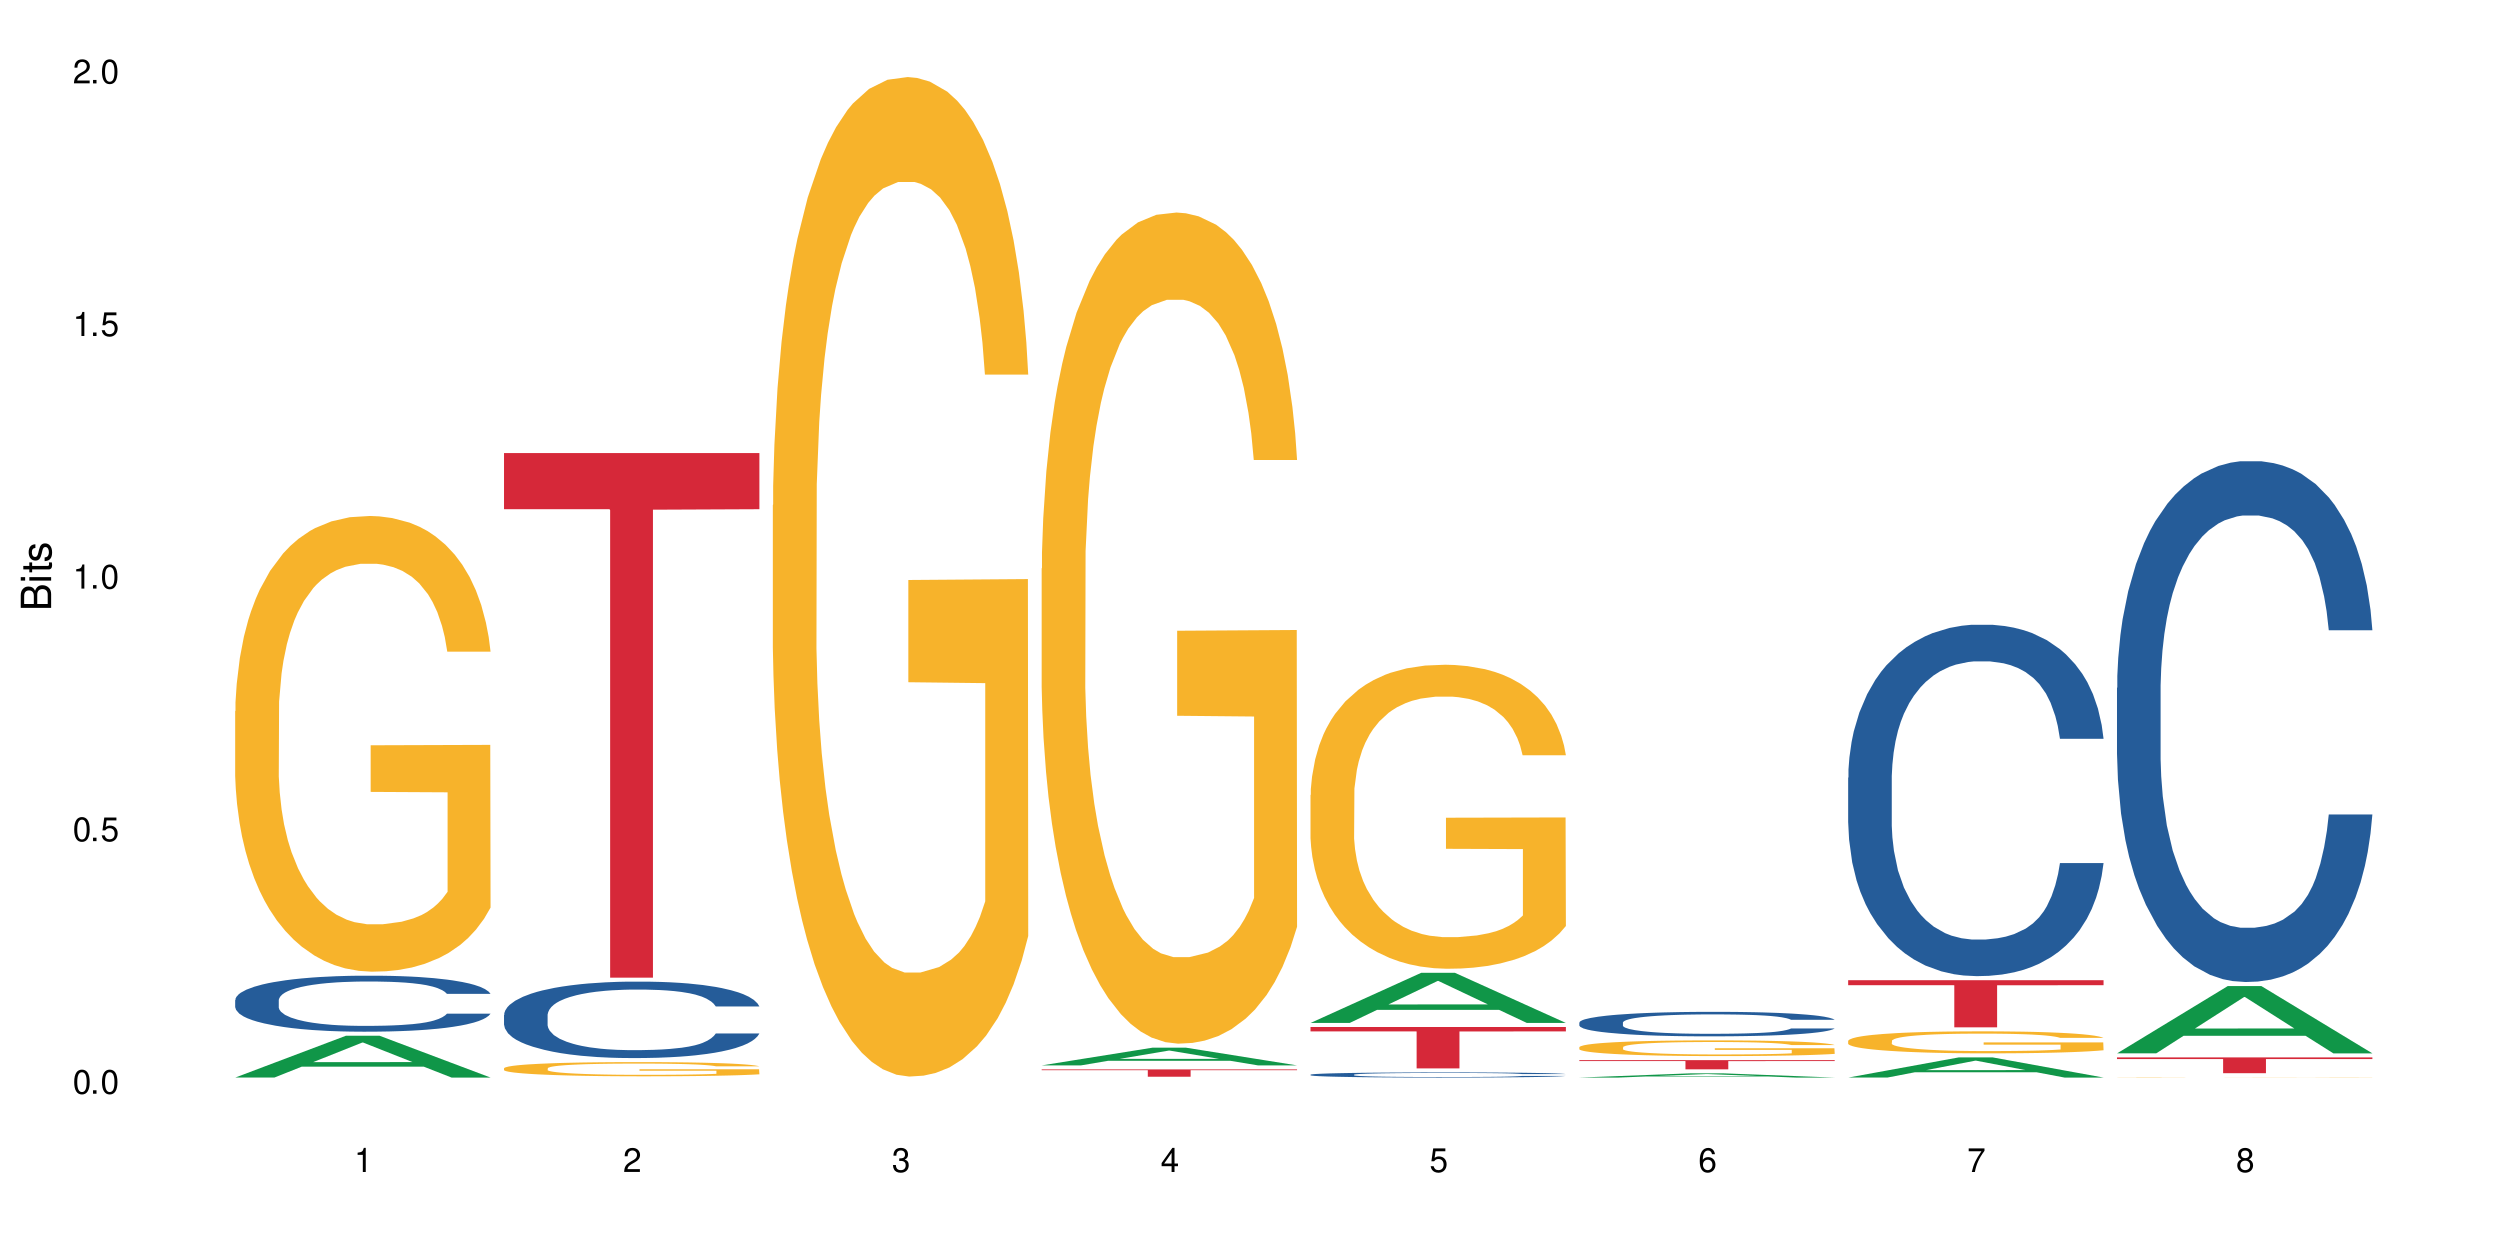 <?xml version="1.0" encoding="UTF-8"?>
<svg xmlns="http://www.w3.org/2000/svg" xmlns:xlink="http://www.w3.org/1999/xlink" width="720" height="360" viewBox="0 0 720 360">
<defs>
<g>
<g id="glyph-0-0">
</g>
<g id="glyph-0-1">
<path d="M 2.641 -6.938 C 2 -6.938 1.422 -6.656 1.078 -6.172 C 0.641 -5.562 0.406 -4.641 0.406 -3.359 C 0.406 -1.016 1.188 0.219 2.641 0.219 C 4.078 0.219 4.859 -1.016 4.859 -3.297 C 4.859 -4.641 4.656 -5.547 4.203 -6.172 C 3.844 -6.656 3.281 -6.938 2.641 -6.938 Z M 2.641 -6.188 C 3.547 -6.188 4 -5.25 4 -3.375 C 4 -1.406 3.562 -0.484 2.625 -0.484 C 1.734 -0.484 1.281 -1.438 1.281 -3.344 C 1.281 -5.25 1.734 -6.188 2.641 -6.188 Z M 2.641 -6.188 "/>
</g>
<g id="glyph-0-2">
<path d="M 1.828 -1 L 0.828 -1 L 0.828 0 L 1.828 0 Z M 1.828 -1 "/>
</g>
<g id="glyph-0-3">
<path d="M 4.562 -6.797 L 1.062 -6.797 L 0.547 -3.094 L 1.328 -3.094 C 1.719 -3.562 2.047 -3.734 2.578 -3.734 C 3.484 -3.734 4.062 -3.109 4.062 -2.094 C 4.062 -1.125 3.484 -0.531 2.578 -0.531 C 1.828 -0.531 1.375 -0.906 1.188 -1.672 L 0.328 -1.672 C 0.453 -1.109 0.547 -0.844 0.75 -0.594 C 1.125 -0.078 1.828 0.219 2.594 0.219 C 3.969 0.219 4.922 -0.781 4.922 -2.219 C 4.922 -3.562 4.031 -4.484 2.719 -4.484 C 2.25 -4.484 1.859 -4.359 1.469 -4.062 L 1.734 -5.969 L 4.562 -5.969 Z M 4.562 -6.797 "/>
</g>
<g id="glyph-0-4">
<path d="M 2.484 -4.938 L 2.484 0 L 3.328 0 L 3.328 -6.938 L 2.766 -6.938 C 2.469 -5.875 2.281 -5.734 0.984 -5.562 L 0.984 -4.938 Z M 2.484 -4.938 "/>
</g>
<g id="glyph-0-5">
<path d="M 4.859 -0.828 L 1.281 -0.828 C 1.359 -1.406 1.672 -1.781 2.5 -2.281 L 3.469 -2.828 C 4.406 -3.344 4.906 -4.062 4.906 -4.906 C 4.906 -5.484 4.672 -6.031 4.266 -6.406 C 3.859 -6.766 3.375 -6.938 2.719 -6.938 C 1.859 -6.938 1.219 -6.625 0.844 -6.031 C 0.609 -5.672 0.5 -5.234 0.484 -4.531 L 1.328 -4.531 C 1.359 -5.016 1.406 -5.281 1.531 -5.516 C 1.75 -5.938 2.188 -6.203 2.703 -6.203 C 3.469 -6.203 4.031 -5.641 4.031 -4.891 C 4.031 -4.344 3.719 -3.859 3.125 -3.516 L 2.234 -3 C 0.812 -2.172 0.406 -1.531 0.328 -0.016 L 4.859 -0.016 Z M 4.859 -0.828 "/>
</g>
<g id="glyph-0-6">
<path d="M 2.125 -3.188 L 2.578 -3.188 C 3.5 -3.188 3.984 -2.766 3.984 -1.922 C 3.984 -1.062 3.469 -0.531 2.594 -0.531 C 1.656 -0.531 1.203 -1 1.156 -2.016 L 0.312 -2.016 C 0.344 -1.453 0.438 -1.094 0.609 -0.781 C 0.953 -0.109 1.625 0.219 2.547 0.219 C 3.953 0.219 4.859 -0.625 4.859 -1.938 C 4.859 -2.828 4.516 -3.297 3.703 -3.594 C 4.344 -3.844 4.656 -4.328 4.656 -5.031 C 4.656 -6.219 3.875 -6.938 2.578 -6.938 C 1.203 -6.938 0.484 -6.172 0.453 -4.703 L 1.297 -4.703 C 1.312 -5.125 1.344 -5.359 1.453 -5.578 C 1.641 -5.969 2.062 -6.203 2.594 -6.203 C 3.344 -6.203 3.797 -5.75 3.797 -5 C 3.797 -4.516 3.609 -4.219 3.25 -4.047 C 3.016 -3.953 2.703 -3.922 2.125 -3.906 Z M 2.125 -3.188 "/>
</g>
<g id="glyph-0-7">
<path d="M 3.141 -1.672 L 3.141 0 L 3.984 0 L 3.984 -1.672 L 4.984 -1.672 L 4.984 -2.438 L 3.984 -2.438 L 3.984 -6.938 L 3.359 -6.938 L 0.266 -2.578 L 0.266 -1.672 Z M 3.141 -2.438 L 1 -2.438 L 3.141 -5.5 Z M 3.141 -2.438 "/>
</g>
<g id="glyph-0-8">
<path d="M 4.781 -5.125 C 4.609 -6.266 3.891 -6.938 2.844 -6.938 C 2.094 -6.938 1.422 -6.578 1.031 -5.953 C 0.594 -5.266 0.406 -4.422 0.406 -3.172 C 0.406 -2 0.578 -1.25 0.984 -0.641 C 1.359 -0.078 1.953 0.219 2.703 0.219 C 3.984 0.219 4.922 -0.75 4.922 -2.094 C 4.922 -3.375 4.062 -4.281 2.844 -4.281 C 2.172 -4.281 1.641 -4.031 1.281 -3.516 C 1.281 -5.234 1.828 -6.188 2.797 -6.188 C 3.391 -6.188 3.797 -5.797 3.938 -5.125 Z M 2.734 -3.531 C 3.547 -3.531 4.062 -2.953 4.062 -2.031 C 4.062 -1.156 3.484 -0.531 2.703 -0.531 C 1.922 -0.531 1.328 -1.188 1.328 -2.078 C 1.328 -2.938 1.906 -3.531 2.734 -3.531 Z M 2.734 -3.531 "/>
</g>
<g id="glyph-0-9">
<path d="M 4.984 -6.797 L 0.438 -6.797 L 0.438 -5.969 L 4.109 -5.969 C 2.5 -3.656 1.828 -2.234 1.328 0 L 2.219 0 C 2.594 -2.172 3.453 -4.047 4.984 -6.094 Z M 4.984 -6.797 "/>
</g>
<g id="glyph-0-10">
<path d="M 3.75 -3.656 C 4.469 -4.094 4.688 -4.438 4.688 -5.078 C 4.688 -6.172 3.844 -6.938 2.641 -6.938 C 1.438 -6.938 0.594 -6.172 0.594 -5.094 C 0.594 -4.438 0.812 -4.094 1.516 -3.656 C 0.734 -3.266 0.359 -2.703 0.359 -1.922 C 0.359 -0.656 1.281 0.219 2.641 0.219 C 3.984 0.219 4.922 -0.656 4.922 -1.922 C 4.922 -2.703 4.531 -3.266 3.75 -3.656 Z M 2.641 -6.188 C 3.359 -6.188 3.812 -5.75 3.812 -5.062 C 3.812 -4.406 3.344 -3.984 2.641 -3.984 C 1.922 -3.984 1.453 -4.406 1.453 -5.078 C 1.453 -5.75 1.922 -6.188 2.641 -6.188 Z M 2.641 -3.266 C 3.484 -3.266 4.062 -2.719 4.062 -1.906 C 4.062 -1.078 3.484 -0.531 2.625 -0.531 C 1.797 -0.531 1.219 -1.094 1.219 -1.906 C 1.219 -2.719 1.781 -3.266 2.641 -3.266 Z M 2.641 -3.266 "/>
</g>
<g id="glyph-1-0">
</g>
<g id="glyph-1-1">
<path d="M 0 -0.953 L 0 -4.891 C 0 -5.719 -0.234 -6.344 -0.734 -6.797 C -1.188 -7.234 -1.812 -7.469 -2.5 -7.469 C -3.547 -7.469 -4.188 -7 -4.625 -5.875 C -4.984 -6.688 -5.625 -7.094 -6.531 -7.094 C -7.172 -7.094 -7.734 -6.859 -8.141 -6.391 C -8.562 -5.922 -8.75 -5.344 -8.75 -4.5 L -8.75 -0.953 Z M -4.984 -2.062 L -7.766 -2.062 L -7.766 -4.219 C -7.766 -4.844 -7.688 -5.203 -7.453 -5.5 C -7.219 -5.812 -6.859 -5.969 -6.375 -5.969 C -5.891 -5.969 -5.531 -5.812 -5.297 -5.5 C -5.062 -5.203 -4.984 -4.844 -4.984 -4.219 Z M -0.984 -2.062 L -4 -2.062 L -4 -4.781 C -4 -5.766 -3.438 -6.359 -2.484 -6.359 C -1.547 -6.359 -0.984 -5.766 -0.984 -4.781 Z M -0.984 -2.062 "/>
</g>
<g id="glyph-1-2">
<path d="M -6.281 -1.797 L -6.281 -0.797 L 0 -0.797 L 0 -1.797 Z M -8.75 -1.797 L -8.75 -0.797 L -7.484 -0.797 L -7.484 -1.797 Z M -8.75 -1.797 "/>
</g>
<g id="glyph-1-3">
<path d="M -6.281 -3.047 L -6.281 -2.016 L -8.016 -2.016 L -8.016 -1.016 L -6.281 -1.016 L -6.281 -0.172 L -5.469 -0.172 L -5.469 -1.016 L -0.719 -1.016 C -0.078 -1.016 0.281 -1.453 0.281 -2.234 C 0.281 -2.5 0.25 -2.719 0.188 -3.047 L -0.641 -3.047 C -0.609 -2.906 -0.594 -2.766 -0.594 -2.562 C -0.594 -2.141 -0.719 -2.016 -1.156 -2.016 L -5.469 -2.016 L -5.469 -3.047 Z M -6.281 -3.047 "/>
</g>
<g id="glyph-1-4">
<path d="M -4.531 -5.25 C -5.766 -5.25 -6.469 -4.422 -6.469 -2.969 C -6.469 -1.516 -5.719 -0.562 -4.547 -0.562 C -3.562 -0.562 -3.094 -1.062 -2.734 -2.562 L -2.516 -3.484 C -2.344 -4.188 -2.094 -4.469 -1.641 -4.469 C -1.047 -4.469 -0.641 -3.875 -0.641 -3 C -0.641 -2.453 -0.797 -2 -1.062 -1.75 C -1.25 -1.594 -1.422 -1.531 -1.875 -1.469 L -1.875 -0.406 C -0.422 -0.453 0.281 -1.266 0.281 -2.922 C 0.281 -4.5 -0.5 -5.516 -1.719 -5.516 C -2.656 -5.516 -3.172 -4.984 -3.469 -3.734 L -3.703 -2.766 C -3.891 -1.953 -4.156 -1.609 -4.594 -1.609 C -5.188 -1.609 -5.547 -2.125 -5.547 -2.938 C -5.547 -3.75 -5.203 -4.172 -4.531 -4.203 Z M -4.531 -5.25 "/>
</g>
</g>
</defs>
<rect x="-72" y="-36" width="864" height="432" fill="rgb(100%, 100%, 100%)" fill-opacity="1"/>
<path fill-rule="nonzero" fill="rgb(6.275%, 58.824%, 28.235%)" fill-opacity="1" d="M 67.73 310.328 L 67.809 310.316 L 99.637 298.289 L 109.301 298.289 L 141.281 310.34 L 130.047 310.34 L 122.031 307.195 L 86.906 307.195 L 79.047 310.328 L 67.73 310.328 L 90.285 305.891 L 118.809 305.883 L 104.586 300.258 L 104.43 300.246 L 104.27 300.281 L 90.207 305.883 L 90.285 305.891 Z M 67.73 310.328 "/>
<path fill-rule="nonzero" fill="rgb(14.51%, 36.078%, 60%)" fill-opacity="1" d="M 67.73 288.02 L 67.82 288.008 L 67.82 287.652 L 68.09 287.094 L 68.719 286.383 L 69.344 285.898 L 70.961 285.027 L 73.203 284.188 L 75.535 283.539 L 77.238 283.156 L 78.766 282.863 L 82.262 282.316 L 84.504 282.035 L 86.926 281.785 L 89.887 281.535 L 92.039 281.387 L 96.883 281.152 L 100.469 281.047 L 103.25 281.004 L 109.262 281.004 L 112.848 281.062 L 115.449 281.137 L 118.32 281.254 L 120.742 281.387 L 124.957 281.711 L 128.727 282.125 L 130.43 282.359 L 133.121 282.816 L 135.184 283.258 L 136.617 283.645 L 138.234 284.188 L 139.668 284.852 L 140.746 285.602 L 141.281 286.238 L 128.727 286.238 L 128.098 285.648 L 127.379 285.191 L 126.035 284.586 L 124.688 284.16 L 122.805 283.73 L 121.102 283.449 L 118.77 283.172 L 116.707 282.992 L 114.555 282.863 L 112.488 282.773 L 108.543 282.684 L 103.969 282.684 L 102.266 282.715 L 98.766 282.832 L 96.883 282.934 L 94.191 283.141 L 92.309 283.332 L 90.066 283.629 L 88.539 283.879 L 86.656 284.262 L 85.312 284.602 L 83.785 285.086 L 82.891 285.457 L 82.082 285.867 L 81.363 286.355 L 80.828 286.871 L 80.469 287.418 L 80.289 287.949 L 80.289 290.23 L 80.469 290.762 L 80.918 291.383 L 82.082 292.281 L 83.785 293.062 L 85.762 293.684 L 87.645 294.125 L 88.719 294.332 L 90.156 294.566 L 92.398 294.859 L 95.629 295.156 L 97.512 295.273 L 100.383 295.391 L 103.34 295.449 L 107.289 295.449 L 110.785 295.391 L 113.117 295.316 L 115.539 295.199 L 118.859 294.949 L 120.922 294.715 L 122.715 294.434 L 124.062 294.152 L 124.957 293.918 L 126.305 293.461 L 127.379 292.961 L 128.188 292.445 L 128.727 291.941 L 141.281 291.941 L 140.746 292.531 L 139.938 293.105 L 139.129 293.535 L 137.875 294.051 L 136.441 294.508 L 134.375 295.023 L 132.672 295.363 L 130.43 295.73 L 128.367 296.012 L 126.125 296.262 L 122.805 296.555 L 120.652 296.703 L 118.32 296.836 L 115.539 296.953 L 112.043 297.059 L 108.273 297.117 L 104.777 297.133 L 101.008 297.102 L 98.227 297.043 L 94.551 296.91 L 89.977 296.645 L 86.656 296.363 L 84.055 296.086 L 81.812 295.789 L 79.301 295.391 L 76.074 294.742 L 74.098 294.242 L 72.754 293.828 L 71.23 293.254 L 70.152 292.738 L 68.898 291.914 L 68 290.867 L 67.73 290.055 Z M 67.73 288.02 "/>
<path fill-rule="nonzero" fill="rgb(96.863%, 70.196%, 16.863%)" fill-opacity="1" d="M 67.73 204.812 L 67.82 204.695 L 67.82 202.297 L 68.18 196.902 L 69.078 189.473 L 70.242 183.359 L 71.5 178.562 L 72.305 176.047 L 73.652 172.453 L 74.816 169.812 L 77.777 164.422 L 81.543 159.387 L 83.609 157.23 L 85.941 155.191 L 89.258 152.914 L 90.785 152.074 L 95.449 150.156 L 100.738 148.957 L 106.57 148.598 L 109.262 148.719 L 112.938 149.199 L 117.961 150.516 L 120.832 151.715 L 123.074 152.914 L 125.406 154.473 L 128.277 156.871 L 130.969 159.746 L 133.121 162.621 L 135.273 166.219 L 137.066 170.055 L 138.594 174.25 L 139.938 179.285 L 140.746 183.48 L 141.281 187.672 L 128.816 187.672 L 128.098 183.48 L 127.289 180.242 L 125.945 176.285 L 124.598 173.41 L 123.254 171.133 L 120.742 168.016 L 118.59 166.098 L 115.898 164.422 L 113.297 163.344 L 110.336 162.621 L 108.543 162.383 L 103.789 162.383 L 99.484 163.223 L 96.973 164.18 L 95.18 165.141 L 92.668 166.938 L 91.141 168.375 L 90.246 169.336 L 87.555 173.051 L 85.762 176.406 L 84.773 178.684 L 83.52 182.281 L 82.621 185.516 L 81.633 190.312 L 81.098 193.906 L 80.379 202.059 L 80.289 223.633 L 80.559 228.188 L 81.098 233.102 L 81.812 237.418 L 82.891 241.973 L 83.965 245.445 L 85.852 250.121 L 87.465 253.238 L 88.719 255.273 L 91.141 258.512 L 92.129 259.59 L 94.461 261.746 L 96.883 263.426 L 99.844 264.863 L 102.086 265.582 L 105.672 266.184 L 110.246 266.184 L 115.629 265.465 L 119.039 264.504 L 121.371 263.547 L 122.895 262.707 L 124.777 261.387 L 126.125 260.191 L 127.379 258.871 L 128.906 256.832 L 128.906 228.188 L 106.75 228.066 L 106.75 214.641 L 141.195 214.523 L 141.281 261.387 L 139.398 264.625 L 137.066 267.742 L 134.824 270.137 L 132.492 272.176 L 129.176 274.453 L 126.484 275.891 L 122.355 277.57 L 118.59 278.648 L 114.645 279.367 L 111.145 279.727 L 107.02 279.848 L 103.34 279.605 L 99.395 278.887 L 96.254 277.93 L 93.383 276.73 L 90.516 275.172 L 86.926 272.656 L 84.594 270.617 L 82.172 268.102 L 79.75 265.105 L 77.598 261.867 L 76.164 259.352 L 74.727 256.473 L 73.203 252.879 L 71.766 248.805 L 70.691 245.086 L 69.703 240.891 L 68.988 236.938 L 68.27 231.543 L 67.91 227.227 L 67.73 223.512 Z M 67.73 204.812 "/>
<path fill-rule="nonzero" fill="rgb(14.51%, 36.078%, 60%)" fill-opacity="1" d="M 145.156 292.293 L 145.242 292.273 L 145.242 291.789 L 145.512 291.023 L 146.141 290.059 L 146.77 289.395 L 148.383 288.207 L 150.625 287.062 L 152.957 286.176 L 154.664 285.652 L 156.188 285.25 L 159.684 284.504 L 161.93 284.125 L 164.352 283.781 L 167.309 283.438 L 169.461 283.238 L 174.305 282.918 L 177.895 282.773 L 180.676 282.715 L 186.684 282.715 L 190.273 282.797 L 192.875 282.895 L 195.742 283.059 L 198.164 283.238 L 202.383 283.68 L 206.148 284.242 L 207.852 284.566 L 210.543 285.191 L 212.605 285.793 L 214.043 286.316 L 215.656 287.062 L 217.094 287.965 L 218.168 288.992 L 218.707 289.859 L 206.148 289.859 L 205.52 289.055 L 204.805 288.43 L 203.457 287.605 L 202.113 287.02 L 200.23 286.438 L 198.523 286.055 L 196.191 285.672 L 194.129 285.43 L 191.977 285.25 L 189.914 285.129 L 185.969 285.008 L 181.391 285.008 L 179.688 285.051 L 176.191 285.211 L 174.305 285.352 L 171.613 285.633 L 169.73 285.895 L 167.488 286.297 L 165.965 286.637 L 164.082 287.16 L 162.734 287.625 L 161.211 288.289 L 160.312 288.793 L 159.508 289.355 L 158.789 290.02 L 158.25 290.723 L 157.891 291.469 L 157.711 292.191 L 157.711 295.312 L 157.891 296.035 L 158.34 296.879 L 159.508 298.109 L 161.211 299.176 L 163.184 300.02 L 165.066 300.621 L 166.145 300.906 L 167.578 301.227 L 169.82 301.629 L 173.051 302.031 L 174.934 302.191 L 177.805 302.352 L 180.766 302.434 L 184.711 302.434 L 188.211 302.352 L 190.543 302.254 L 192.965 302.09 L 196.281 301.75 L 198.344 301.426 L 200.141 301.047 L 201.484 300.664 L 202.383 300.34 L 203.727 299.719 L 204.805 299.035 L 205.609 298.328 L 206.148 297.645 L 218.707 297.645 L 218.168 298.449 L 217.359 299.234 L 216.555 299.816 L 215.297 300.523 L 213.863 301.145 L 211.801 301.852 L 210.094 302.312 L 207.852 302.816 L 205.789 303.199 L 203.547 303.539 L 200.23 303.941 L 198.074 304.145 L 195.742 304.324 L 192.965 304.484 L 189.465 304.629 L 185.699 304.707 L 182.199 304.727 L 178.434 304.688 L 175.652 304.605 L 171.973 304.426 L 167.398 304.062 L 164.082 303.68 L 161.48 303.301 L 159.238 302.898 L 156.727 302.352 L 153.496 301.469 L 151.523 300.785 L 150.176 300.219 L 148.652 299.438 L 147.574 298.73 L 146.32 297.605 L 145.422 296.176 L 145.156 295.07 Z M 145.156 292.293 "/>
<path fill-rule="nonzero" fill="rgb(96.863%, 70.196%, 16.863%)" fill-opacity="1" d="M 145.156 307.637 L 145.242 307.633 L 145.242 307.559 L 145.602 307.391 L 146.5 307.16 L 147.664 306.969 L 148.922 306.82 L 149.73 306.742 L 151.074 306.629 L 152.242 306.547 L 155.199 306.379 L 158.969 306.223 L 161.031 306.152 L 163.363 306.09 L 166.684 306.02 L 168.207 305.992 L 172.871 305.934 L 178.164 305.895 L 183.992 305.887 L 186.684 305.887 L 190.363 305.902 L 195.387 305.945 L 198.254 305.98 L 200.496 306.02 L 202.828 306.066 L 205.699 306.145 L 208.391 306.23 L 210.543 306.32 L 212.695 306.434 L 214.492 306.555 L 216.016 306.684 L 217.359 306.84 L 218.168 306.973 L 218.707 307.102 L 206.238 307.102 L 205.52 306.973 L 204.715 306.871 L 203.367 306.75 L 202.023 306.66 L 200.676 306.586 L 198.164 306.492 L 196.012 306.43 L 193.32 306.379 L 190.723 306.344 L 187.762 306.32 L 185.969 306.316 L 181.211 306.316 L 176.906 306.34 L 174.395 306.371 L 172.602 306.402 L 170.09 306.457 L 168.566 306.5 L 167.668 306.531 L 164.977 306.648 L 163.184 306.75 L 162.195 306.824 L 160.941 306.934 L 160.043 307.035 L 159.059 307.184 L 158.52 307.297 L 157.801 307.551 L 157.711 308.223 L 157.98 308.367 L 158.52 308.52 L 159.238 308.652 L 160.312 308.797 L 161.391 308.906 L 163.273 309.051 L 164.887 309.148 L 166.145 309.211 L 168.566 309.312 L 169.551 309.344 L 171.883 309.414 L 174.305 309.465 L 177.266 309.512 L 179.508 309.531 L 183.098 309.551 L 187.672 309.551 L 193.055 309.527 L 196.461 309.5 L 198.793 309.469 L 200.32 309.441 L 202.203 309.402 L 203.547 309.363 L 204.805 309.324 L 206.328 309.258 L 206.328 308.367 L 184.172 308.363 L 184.172 307.945 L 218.617 307.941 L 218.707 309.402 L 216.824 309.504 L 214.492 309.598 L 212.25 309.676 L 209.918 309.738 L 206.598 309.809 L 203.906 309.855 L 199.781 309.906 L 196.012 309.941 L 192.066 309.961 L 188.566 309.973 L 184.441 309.977 L 180.766 309.969 L 176.816 309.945 L 173.68 309.918 L 170.809 309.879 L 167.938 309.832 L 164.352 309.754 L 162.016 309.688 L 159.594 309.609 L 157.172 309.516 L 155.02 309.418 L 153.586 309.34 L 152.152 309.25 L 150.625 309.137 L 149.191 309.008 L 148.113 308.895 L 147.129 308.762 L 146.41 308.641 L 145.691 308.473 L 145.332 308.336 L 145.156 308.219 Z M 145.156 307.637 "/>
<path fill-rule="nonzero" fill="rgb(83.922%, 15.686%, 22.353%)" fill-opacity="1" d="M 145.156 130.48 L 218.707 130.48 L 218.707 146.652 L 188.051 146.793 L 188.051 281.559 L 175.719 281.559 L 175.719 146.938 L 175.539 146.652 L 145.156 146.652 Z M 145.156 130.48 "/>
<path fill-rule="nonzero" fill="rgb(96.863%, 70.196%, 16.863%)" fill-opacity="1" d="M 222.578 145.48 L 222.668 145.219 L 222.668 139.961 L 223.027 128.129 L 223.922 111.832 L 225.09 98.422 L 226.344 87.906 L 227.152 82.387 L 228.496 74.5 L 229.664 68.719 L 232.625 56.887 L 236.391 45.848 L 238.453 41.113 L 240.785 36.645 L 244.105 31.648 L 245.629 29.809 L 250.293 25.602 L 255.586 22.973 L 261.418 22.188 L 264.109 22.449 L 267.785 23.5 L 272.809 26.391 L 275.68 29.02 L 277.922 31.648 L 280.254 35.066 L 283.125 40.324 L 285.816 46.633 L 287.969 52.945 L 290.121 60.832 L 291.914 69.242 L 293.438 78.445 L 294.785 89.484 L 295.59 98.688 L 296.129 107.887 L 283.66 107.887 L 282.945 98.688 L 282.137 91.59 L 280.793 82.914 L 279.445 76.605 L 278.102 71.609 L 275.59 64.773 L 273.438 60.566 L 270.746 56.887 L 268.145 54.52 L 265.184 52.945 L 263.391 52.418 L 258.637 52.418 L 254.332 54.258 L 251.82 56.363 L 250.023 58.465 L 247.512 62.406 L 245.988 65.562 L 245.094 67.664 L 242.402 75.816 L 240.605 83.176 L 239.621 88.172 L 238.363 96.059 L 237.469 103.156 L 236.48 113.672 L 235.941 121.559 L 235.227 139.434 L 235.137 186.754 L 235.406 196.746 L 235.941 207.523 L 236.66 216.988 L 237.738 226.977 L 238.812 234.602 L 240.695 244.852 L 242.312 251.688 L 243.566 256.156 L 245.988 263.254 L 246.977 265.621 L 249.309 270.352 L 251.73 274.035 L 254.691 277.188 L 256.934 278.766 L 260.52 280.082 L 265.094 280.082 L 270.477 278.504 L 273.887 276.398 L 276.219 274.297 L 277.742 272.457 L 279.625 269.566 L 280.973 266.938 L 282.227 264.043 L 283.75 259.574 L 283.75 196.746 L 261.598 196.48 L 261.598 167.039 L 296.039 166.773 L 296.129 269.566 L 294.246 276.664 L 291.914 283.496 L 289.672 288.754 L 287.34 293.227 L 284.02 298.219 L 281.328 301.375 L 277.203 305.055 L 273.438 307.422 L 269.488 309 L 265.992 309.785 L 261.867 310.051 L 258.188 309.523 L 254.242 307.945 L 251.102 305.844 L 248.23 303.215 L 245.359 299.797 L 241.773 294.277 L 239.441 289.809 L 237.02 284.285 L 234.598 277.715 L 232.445 270.617 L 231.008 265.094 L 229.574 258.785 L 228.051 250.898 L 226.613 241.961 L 225.539 233.812 L 224.551 224.609 L 223.832 215.934 L 223.117 204.105 L 222.758 194.641 L 222.578 186.492 Z M 222.578 145.48 "/>
<path fill-rule="nonzero" fill="rgb(6.275%, 58.824%, 28.235%)" fill-opacity="1" d="M 300 306.832 L 300.078 306.824 L 331.906 301.734 L 341.57 301.734 L 373.555 306.836 L 362.316 306.836 L 354.301 305.504 L 319.176 305.504 L 311.316 306.832 L 300 306.832 L 322.555 304.953 L 351.078 304.949 L 336.855 302.566 L 336.699 302.562 L 336.543 302.578 L 322.477 304.949 L 322.555 304.953 Z M 300 306.832 "/>
<path fill-rule="nonzero" fill="rgb(96.863%, 70.196%, 16.863%)" fill-opacity="1" d="M 300 163.73 L 300.09 163.512 L 300.09 159.141 L 300.449 149.305 L 301.348 135.75 L 302.512 124.602 L 303.77 115.855 L 304.574 111.266 L 305.922 104.707 L 307.086 99.898 L 310.047 90.062 L 313.816 80.879 L 315.879 76.945 L 318.211 73.23 L 321.527 69.074 L 323.055 67.547 L 327.719 64.047 L 333.012 61.863 L 338.84 61.207 L 341.531 61.426 L 345.207 62.301 L 350.23 64.703 L 353.102 66.891 L 355.344 69.074 L 357.676 71.918 L 360.547 76.289 L 363.238 81.535 L 365.391 86.781 L 367.543 93.34 L 369.336 100.336 L 370.863 107.988 L 372.207 117.168 L 373.016 124.82 L 373.555 132.473 L 361.086 132.473 L 360.367 124.82 L 359.559 118.918 L 358.215 111.703 L 356.871 106.457 L 355.523 102.305 L 353.012 96.621 L 350.859 93.121 L 348.168 90.062 L 345.566 88.094 L 342.609 86.781 L 340.812 86.344 L 336.059 86.344 L 331.754 87.875 L 329.242 89.625 L 327.449 91.375 L 324.938 94.652 L 323.414 97.277 L 322.516 99.023 L 319.824 105.801 L 318.031 111.922 L 317.043 116.074 L 315.789 122.633 L 314.891 128.535 L 313.902 137.281 L 313.367 143.84 L 312.648 158.703 L 312.559 198.051 L 312.828 206.359 L 313.367 215.32 L 314.082 223.191 L 315.16 231.5 L 316.234 237.84 L 318.121 246.363 L 319.734 252.047 L 320.992 255.766 L 323.414 261.668 L 324.398 263.633 L 326.73 267.57 L 329.152 270.629 L 332.113 273.254 L 334.355 274.562 L 337.941 275.656 L 342.52 275.656 L 347.898 274.344 L 351.309 272.598 L 353.641 270.848 L 355.164 269.316 L 357.047 266.914 L 358.395 264.727 L 359.648 262.32 L 361.176 258.605 L 361.176 206.359 L 339.02 206.141 L 339.02 181.656 L 373.465 181.438 L 373.555 266.914 L 371.668 272.816 L 369.336 278.5 L 367.094 282.871 L 364.762 286.586 L 361.445 290.742 L 358.754 293.363 L 354.629 296.426 L 350.859 298.391 L 346.914 299.703 L 343.414 300.359 L 339.289 300.578 L 335.609 300.141 L 331.664 298.828 L 328.523 297.082 L 325.656 294.895 L 322.785 292.051 L 319.195 287.461 L 316.863 283.746 L 314.441 279.156 L 312.02 273.688 L 309.867 267.789 L 308.434 263.195 L 306.996 257.949 L 305.473 251.391 L 304.039 243.961 L 302.961 237.184 L 301.973 229.531 L 301.258 222.316 L 300.539 212.48 L 300.18 204.609 L 300 197.832 Z M 300 163.73 "/>
<path fill-rule="nonzero" fill="rgb(83.922%, 15.686%, 22.353%)" fill-opacity="1" d="M 300 307.992 L 373.555 307.992 L 373.555 308.215 L 342.898 308.219 L 342.898 310.09 L 330.566 310.09 L 330.566 308.219 L 330.387 308.215 L 300 308.215 Z M 300 307.992 "/>
<path fill-rule="nonzero" fill="rgb(6.275%, 58.824%, 28.235%)" fill-opacity="1" d="M 377.426 294.598 L 377.504 294.586 L 409.328 280.16 L 418.992 280.16 L 450.977 294.613 L 439.738 294.613 L 431.723 290.84 L 396.598 290.84 L 388.738 294.598 L 377.426 294.598 L 399.977 289.281 L 428.504 289.266 L 414.277 282.523 L 414.121 282.508 L 413.965 282.551 L 399.898 289.266 L 399.977 289.281 Z M 377.426 294.598 "/>
<path fill-rule="nonzero" fill="rgb(14.51%, 36.078%, 60%)" fill-opacity="1" d="M 377.426 309.5 L 377.516 309.5 L 377.516 309.469 L 377.781 309.414 L 378.41 309.352 L 379.039 309.305 L 380.652 309.227 L 382.895 309.148 L 385.227 309.09 L 386.934 309.055 L 388.457 309.027 L 391.957 308.977 L 394.199 308.949 L 396.621 308.926 L 399.578 308.902 L 401.734 308.891 L 406.574 308.867 L 410.164 308.859 L 412.945 308.855 L 418.953 308.855 L 422.543 308.859 L 425.145 308.867 L 428.016 308.879 L 430.438 308.891 L 434.652 308.922 L 438.418 308.957 L 440.125 308.98 L 442.812 309.023 L 444.879 309.062 L 446.312 309.098 L 447.926 309.148 L 449.363 309.211 L 450.438 309.277 L 450.977 309.336 L 438.418 309.336 L 437.789 309.281 L 437.074 309.242 L 435.727 309.184 L 434.383 309.145 L 432.5 309.105 L 430.793 309.082 L 428.461 309.055 L 426.398 309.039 L 424.246 309.027 L 422.184 309.02 L 418.238 309.008 L 413.664 309.008 L 411.957 309.012 L 408.461 309.023 L 406.574 309.031 L 403.887 309.051 L 402 309.07 L 399.758 309.098 L 398.234 309.121 L 396.352 309.156 L 395.004 309.188 L 393.48 309.23 L 392.582 309.266 L 391.777 309.301 L 391.059 309.348 L 390.52 309.395 L 390.16 309.445 L 389.98 309.492 L 389.98 309.703 L 390.16 309.754 L 390.609 309.809 L 391.777 309.895 L 393.48 309.965 L 395.453 310.023 L 397.336 310.062 L 398.414 310.082 L 399.848 310.102 L 402.09 310.129 L 405.32 310.156 L 407.203 310.168 L 410.074 310.18 L 413.035 310.184 L 416.98 310.184 L 420.48 310.18 L 422.812 310.172 L 425.234 310.16 L 428.551 310.137 L 430.613 310.117 L 432.41 310.09 L 433.754 310.066 L 434.652 310.043 L 435.996 310 L 437.074 309.957 L 437.879 309.906 L 438.418 309.863 L 450.977 309.863 L 450.438 309.914 L 449.633 309.969 L 448.824 310.008 L 447.566 310.055 L 446.133 310.098 L 444.07 310.145 L 442.367 310.176 L 440.125 310.211 L 438.059 310.234 L 435.816 310.258 L 432.5 310.285 L 430.348 310.301 L 428.016 310.312 L 425.234 310.324 L 421.734 310.332 L 417.969 310.336 L 414.469 310.34 L 410.703 310.336 L 407.922 310.332 L 404.242 310.32 L 399.668 310.293 L 396.352 310.27 L 393.75 310.242 L 391.508 310.215 L 388.996 310.18 L 385.766 310.121 L 383.793 310.074 L 382.449 310.035 L 380.922 309.98 L 379.848 309.934 L 378.59 309.859 L 377.695 309.762 L 377.426 309.688 Z M 377.426 309.5 "/>
<path fill-rule="nonzero" fill="rgb(96.863%, 70.196%, 16.863%)" fill-opacity="1" d="M 377.426 228.945 L 377.516 228.863 L 377.516 227.266 L 377.871 223.668 L 378.77 218.711 L 379.938 214.629 L 381.191 211.434 L 382 209.754 L 383.344 207.355 L 384.512 205.594 L 387.469 201.996 L 391.238 198.637 L 393.301 197.199 L 395.633 195.84 L 398.953 194.32 L 400.477 193.758 L 405.141 192.48 L 410.434 191.68 L 416.262 191.441 L 418.953 191.52 L 422.633 191.84 L 427.656 192.719 L 430.527 193.52 L 432.77 194.32 L 435.102 195.359 L 437.969 196.957 L 440.66 198.879 L 442.812 200.797 L 444.969 203.195 L 446.762 205.754 L 448.285 208.555 L 449.633 211.91 L 450.438 214.711 L 450.977 217.508 L 438.508 217.508 L 437.789 214.711 L 436.984 212.551 L 435.637 209.914 L 434.293 207.992 L 432.949 206.473 L 430.438 204.395 L 428.281 203.117 L 425.594 201.996 L 422.992 201.277 L 420.031 200.797 L 418.238 200.637 L 413.484 200.637 L 409.176 201.195 L 406.664 201.836 L 404.871 202.477 L 402.359 203.676 L 400.836 204.637 L 399.938 205.273 L 397.246 207.754 L 395.453 209.992 L 394.469 211.512 L 393.211 213.91 L 392.312 216.07 L 391.328 219.27 L 390.789 221.668 L 390.07 227.105 L 389.98 241.5 L 390.25 244.539 L 390.789 247.816 L 391.508 250.695 L 392.582 253.734 L 393.66 256.055 L 395.543 259.172 L 397.156 261.25 L 398.414 262.609 L 400.836 264.77 L 401.82 265.488 L 404.156 266.93 L 406.574 268.051 L 409.535 269.008 L 411.777 269.488 L 415.367 269.887 L 419.941 269.887 L 425.324 269.41 L 428.73 268.77 L 431.062 268.129 L 432.59 267.57 L 434.473 266.691 L 435.816 265.891 L 437.074 265.012 L 438.598 263.652 L 438.598 244.539 L 416.441 244.457 L 416.441 235.504 L 450.887 235.422 L 450.977 266.691 L 449.094 268.848 L 446.762 270.93 L 444.52 272.527 L 442.188 273.887 L 438.867 275.406 L 436.176 276.367 L 432.051 277.484 L 428.281 278.203 L 424.336 278.684 L 420.84 278.926 L 416.711 279.004 L 413.035 278.844 L 409.086 278.363 L 405.949 277.727 L 403.078 276.926 L 400.207 275.887 L 396.621 274.207 L 394.289 272.848 L 391.867 271.168 L 389.445 269.168 L 387.293 267.008 L 385.855 265.328 L 384.422 263.41 L 382.895 261.012 L 381.461 258.293 L 380.383 255.812 L 379.398 253.016 L 378.68 250.375 L 377.961 246.777 L 377.605 243.898 L 377.426 241.418 Z M 377.426 228.945 "/>
<path fill-rule="nonzero" fill="rgb(83.922%, 15.686%, 22.353%)" fill-opacity="1" d="M 377.426 295.77 L 450.977 295.77 L 450.977 297.047 L 420.324 297.059 L 420.324 307.699 L 407.988 307.699 L 407.988 297.066 L 407.809 297.047 L 377.426 297.047 Z M 377.426 295.77 "/>
<path fill-rule="nonzero" fill="rgb(6.275%, 58.824%, 28.235%)" fill-opacity="1" d="M 454.848 310.34 L 454.926 310.336 L 486.75 309.125 L 496.418 309.125 L 528.398 310.34 L 517.164 310.34 L 509.148 310.023 L 474.023 310.023 L 466.164 310.34 L 454.848 310.34 L 477.402 309.891 L 505.926 309.891 L 491.703 309.324 L 491.547 309.324 L 491.387 309.328 L 477.32 309.891 L 477.402 309.891 Z M 454.848 310.34 "/>
<path fill-rule="nonzero" fill="rgb(14.51%, 36.078%, 60%)" fill-opacity="1" d="M 454.848 294.484 L 454.938 294.477 L 454.938 294.32 L 455.207 294.078 L 455.836 293.766 L 456.461 293.555 L 458.078 293.176 L 460.32 292.805 L 462.652 292.523 L 464.355 292.355 L 465.879 292.227 L 469.379 291.988 L 471.621 291.863 L 474.043 291.754 L 477.004 291.645 L 479.156 291.582 L 484 291.477 L 487.586 291.434 L 490.367 291.414 L 496.379 291.414 L 499.965 291.438 L 502.566 291.473 L 505.438 291.523 L 507.859 291.582 L 512.074 291.723 L 515.844 291.902 L 517.547 292.008 L 520.238 292.207 L 522.301 292.398 L 523.734 292.566 L 525.352 292.805 L 526.785 293.098 L 527.863 293.426 L 528.398 293.703 L 515.844 293.703 L 515.215 293.445 L 514.496 293.246 L 513.152 292.98 L 511.805 292.793 L 509.922 292.605 L 508.219 292.484 L 505.887 292.359 L 503.824 292.285 L 501.672 292.227 L 499.605 292.188 L 495.66 292.148 L 491.086 292.148 L 489.383 292.16 L 485.883 292.211 L 484 292.258 L 481.309 292.348 L 479.426 292.434 L 477.184 292.562 L 475.656 292.672 L 473.773 292.84 L 472.43 292.988 L 470.902 293.199 L 470.008 293.359 L 469.199 293.543 L 468.48 293.754 L 467.945 293.98 L 467.586 294.219 L 467.406 294.449 L 467.406 295.449 L 467.586 295.684 L 468.035 295.953 L 469.199 296.348 L 470.902 296.688 L 472.879 296.961 L 474.762 297.152 L 475.836 297.246 L 477.273 297.348 L 479.516 297.477 L 482.742 297.605 L 484.629 297.656 L 487.496 297.707 L 490.457 297.734 L 494.406 297.734 L 497.902 297.707 L 500.234 297.676 L 502.656 297.625 L 505.977 297.516 L 508.039 297.41 L 509.832 297.289 L 511.18 297.168 L 512.074 297.062 L 513.422 296.863 L 514.496 296.645 L 515.305 296.418 L 515.844 296.199 L 528.398 296.199 L 527.863 296.457 L 527.055 296.707 L 526.246 296.895 L 524.992 297.121 L 523.555 297.32 L 521.492 297.547 L 519.789 297.695 L 517.547 297.855 L 515.484 297.98 L 513.242 298.09 L 509.922 298.219 L 507.77 298.281 L 505.438 298.34 L 502.656 298.391 L 499.16 298.438 L 495.391 298.465 L 491.895 298.469 L 488.125 298.457 L 485.344 298.43 L 481.668 298.371 L 477.094 298.258 L 473.773 298.133 L 471.172 298.012 L 468.93 297.883 L 466.418 297.707 L 463.191 297.426 L 461.215 297.207 L 459.871 297.023 L 458.348 296.773 L 457.27 296.547 L 456.016 296.188 L 455.117 295.727 L 454.848 295.375 Z M 454.848 294.484 "/>
<path fill-rule="nonzero" fill="rgb(96.863%, 70.196%, 16.863%)" fill-opacity="1" d="M 454.848 301.566 L 454.938 301.562 L 454.938 301.48 L 455.297 301.293 L 456.191 301.035 L 457.359 300.824 L 458.613 300.66 L 459.422 300.574 L 460.77 300.449 L 461.934 300.359 L 464.895 300.172 L 468.66 300 L 470.723 299.926 L 473.055 299.855 L 476.375 299.777 L 477.898 299.746 L 482.562 299.68 L 487.855 299.641 L 493.688 299.629 L 496.379 299.633 L 500.055 299.648 L 505.078 299.691 L 507.949 299.734 L 510.191 299.777 L 512.523 299.828 L 515.395 299.914 L 518.086 300.012 L 520.238 300.109 L 522.391 300.234 L 524.184 300.367 L 525.711 300.512 L 527.055 300.684 L 527.863 300.828 L 528.398 300.973 L 515.934 300.973 L 515.215 300.828 L 514.406 300.719 L 513.062 300.582 L 511.715 300.484 L 510.371 300.402 L 507.859 300.297 L 505.707 300.23 L 503.016 300.172 L 500.414 300.137 L 497.453 300.109 L 495.66 300.102 L 490.906 300.102 L 486.602 300.133 L 484.09 300.164 L 482.297 300.199 L 479.785 300.258 L 478.258 300.309 L 477.363 300.344 L 474.672 300.469 L 472.879 300.586 L 471.891 300.664 L 470.633 300.789 L 469.738 300.898 L 468.75 301.066 L 468.211 301.191 L 467.496 301.469 L 467.406 302.215 L 467.676 302.371 L 468.211 302.543 L 468.93 302.691 L 470.008 302.848 L 471.082 302.969 L 472.965 303.129 L 474.582 303.234 L 475.836 303.305 L 478.258 303.418 L 479.246 303.453 L 481.578 303.527 L 484 303.586 L 486.961 303.637 L 489.203 303.66 L 492.789 303.684 L 497.363 303.684 L 502.746 303.656 L 506.156 303.625 L 508.488 303.59 L 510.012 303.562 L 511.895 303.516 L 513.242 303.477 L 514.496 303.43 L 516.023 303.359 L 516.023 302.371 L 493.867 302.367 L 493.867 301.906 L 528.309 301.902 L 528.398 303.516 L 526.516 303.629 L 524.184 303.734 L 521.941 303.82 L 519.609 303.891 L 516.289 303.969 L 513.602 304.016 L 509.473 304.074 L 505.707 304.113 L 501.758 304.137 L 498.262 304.148 L 494.137 304.152 L 490.457 304.145 L 486.512 304.121 L 483.371 304.086 L 480.5 304.047 L 477.633 303.992 L 474.043 303.906 L 471.711 303.836 L 469.289 303.75 L 466.867 303.645 L 464.715 303.535 L 463.281 303.445 L 461.844 303.348 L 460.32 303.223 L 458.883 303.082 L 457.809 302.953 L 456.82 302.809 L 456.102 302.672 L 455.387 302.488 L 455.027 302.34 L 454.848 302.211 Z M 454.848 301.566 "/>
<path fill-rule="nonzero" fill="rgb(83.922%, 15.686%, 22.353%)" fill-opacity="1" d="M 454.848 305.312 L 528.398 305.312 L 528.398 305.594 L 497.746 305.598 L 497.746 307.969 L 485.414 307.969 L 485.414 305.602 L 485.234 305.594 L 454.848 305.594 Z M 454.848 305.312 "/>
<path fill-rule="nonzero" fill="rgb(6.275%, 58.824%, 28.235%)" fill-opacity="1" d="M 532.27 310.332 L 532.352 310.328 L 564.176 304.523 L 573.84 304.523 L 605.824 310.34 L 594.586 310.34 L 586.57 308.82 L 551.445 308.82 L 543.586 310.332 L 532.27 310.332 L 554.824 308.191 L 583.348 308.188 L 569.125 305.473 L 568.969 305.469 L 568.812 305.484 L 554.746 308.188 L 554.824 308.191 Z M 532.27 310.332 "/>
<path fill-rule="nonzero" fill="rgb(14.51%, 36.078%, 60%)" fill-opacity="1" d="M 532.27 223.965 L 532.359 223.871 L 532.359 221.652 L 532.629 218.137 L 533.258 213.695 L 533.887 210.645 L 535.5 205.188 L 537.742 199.914 L 540.074 195.844 L 541.777 193.438 L 543.305 191.586 L 546.801 188.164 L 549.043 186.406 L 551.465 184.836 L 554.426 183.262 L 556.578 182.336 L 561.422 180.855 L 565.012 180.211 L 567.793 179.934 L 573.801 179.934 L 577.391 180.301 L 579.992 180.766 L 582.859 181.504 L 585.281 182.336 L 589.5 184.371 L 593.266 186.961 L 594.969 188.441 L 597.66 191.309 L 599.723 194.086 L 601.16 196.488 L 602.773 199.914 L 604.207 204.074 L 605.285 208.793 L 605.824 212.77 L 593.266 212.77 L 592.637 209.07 L 591.922 206.203 L 590.574 202.41 L 589.23 199.727 L 587.344 197.047 L 585.641 195.289 L 583.309 193.531 L 581.246 192.422 L 579.094 191.586 L 577.031 191.031 L 573.082 190.477 L 568.508 190.477 L 566.805 190.664 L 563.305 191.402 L 561.422 192.051 L 558.73 193.344 L 556.848 194.547 L 554.605 196.398 L 553.082 197.969 L 551.199 200.375 L 549.852 202.504 L 548.328 205.555 L 547.43 207.867 L 546.621 210.457 L 545.906 213.512 L 545.367 216.75 L 545.008 220.172 L 544.828 223.5 L 544.828 237.84 L 545.008 241.168 L 545.457 245.055 L 546.621 250.699 L 548.328 255.602 L 550.301 259.484 L 552.184 262.262 L 553.262 263.555 L 554.695 265.035 L 556.938 266.887 L 560.168 268.734 L 562.051 269.477 L 564.922 270.215 L 567.883 270.586 L 571.828 270.586 L 575.324 270.215 L 577.656 269.754 L 580.078 269.016 L 583.398 267.441 L 585.461 265.961 L 587.254 264.203 L 588.602 262.445 L 589.5 260.965 L 590.844 258.098 L 591.922 254.953 L 592.727 251.715 L 593.266 248.57 L 605.824 248.57 L 605.285 252.27 L 604.477 255.879 L 603.672 258.562 L 602.414 261.797 L 600.98 264.664 L 598.918 267.902 L 597.211 270.031 L 594.969 272.344 L 592.906 274.102 L 590.664 275.676 L 587.344 277.523 L 585.191 278.449 L 582.859 279.281 L 580.078 280.023 L 576.582 280.668 L 572.816 281.039 L 569.316 281.133 L 565.551 280.945 L 562.77 280.578 L 559.09 279.746 L 554.516 278.078 L 551.199 276.32 L 548.598 274.562 L 546.355 272.715 L 543.844 270.215 L 540.613 266.145 L 538.641 263 L 537.293 260.41 L 535.77 256.805 L 534.691 253.566 L 533.438 248.387 L 532.539 241.816 L 532.27 236.73 Z M 532.27 223.965 "/>
<path fill-rule="nonzero" fill="rgb(96.863%, 70.196%, 16.863%)" fill-opacity="1" d="M 532.27 299.742 L 532.359 299.734 L 532.359 299.617 L 532.719 299.359 L 533.617 299 L 534.781 298.703 L 536.039 298.473 L 536.844 298.352 L 538.191 298.176 L 539.355 298.051 L 542.316 297.789 L 546.086 297.547 L 548.148 297.441 L 550.48 297.344 L 553.797 297.234 L 555.324 297.191 L 559.988 297.098 L 565.281 297.043 L 571.109 297.023 L 573.801 297.031 L 577.48 297.055 L 582.5 297.117 L 585.371 297.176 L 587.613 297.234 L 589.945 297.309 L 592.816 297.426 L 595.508 297.562 L 597.66 297.703 L 599.812 297.875 L 601.609 298.062 L 603.133 298.262 L 604.477 298.508 L 605.285 298.711 L 605.824 298.914 L 593.355 298.914 L 592.637 298.711 L 591.832 298.555 L 590.484 298.363 L 589.141 298.223 L 587.793 298.113 L 585.281 297.961 L 583.129 297.871 L 580.438 297.789 L 577.836 297.738 L 574.879 297.703 L 573.082 297.691 L 568.328 297.691 L 564.023 297.73 L 561.512 297.777 L 559.719 297.824 L 557.207 297.91 L 555.684 297.98 L 554.785 298.027 L 552.094 298.207 L 550.301 298.367 L 549.312 298.477 L 548.059 298.652 L 547.16 298.809 L 546.176 299.039 L 545.637 299.215 L 544.918 299.605 L 544.828 300.648 L 545.098 300.871 L 545.637 301.105 L 546.355 301.316 L 547.43 301.535 L 548.508 301.703 L 550.391 301.93 L 552.004 302.082 L 553.262 302.18 L 555.684 302.336 L 556.668 302.387 L 559 302.492 L 561.422 302.574 L 564.383 302.641 L 566.625 302.676 L 570.215 302.707 L 574.789 302.707 L 580.168 302.672 L 583.578 302.625 L 585.91 302.578 L 587.434 302.539 L 589.32 302.473 L 590.664 302.418 L 591.922 302.352 L 593.445 302.254 L 593.445 300.871 L 571.289 300.863 L 571.289 300.215 L 605.734 300.211 L 605.824 302.473 L 603.941 302.629 L 601.609 302.781 L 599.363 302.898 L 597.031 302.996 L 593.715 303.105 L 591.023 303.176 L 586.898 303.258 L 583.129 303.309 L 579.184 303.344 L 575.684 303.359 L 571.559 303.367 L 567.883 303.355 L 563.934 303.32 L 560.797 303.273 L 557.926 303.215 L 555.055 303.141 L 551.465 303.02 L 549.133 302.922 L 546.711 302.797 L 544.289 302.652 L 542.137 302.496 L 540.703 302.375 L 539.266 302.238 L 537.742 302.062 L 536.309 301.867 L 535.23 301.688 L 534.246 301.484 L 533.527 301.293 L 532.809 301.031 L 532.449 300.824 L 532.27 300.645 Z M 532.27 299.742 "/>
<path fill-rule="nonzero" fill="rgb(83.922%, 15.686%, 22.353%)" fill-opacity="1" d="M 532.27 282.289 L 605.824 282.289 L 605.824 283.742 L 575.168 283.754 L 575.168 295.867 L 562.836 295.867 L 562.836 283.77 L 562.656 283.742 L 532.27 283.742 Z M 532.27 282.289 "/>
<path fill-rule="nonzero" fill="rgb(6.275%, 58.824%, 28.235%)" fill-opacity="1" d="M 609.695 303.352 L 609.773 303.336 L 641.598 283.984 L 651.266 283.984 L 683.246 303.371 L 672.008 303.371 L 663.996 298.309 L 628.867 298.309 L 621.012 303.352 L 609.695 303.352 L 632.246 296.215 L 660.773 296.199 L 646.551 287.148 L 646.391 287.133 L 646.234 287.188 L 632.168 296.199 L 632.246 296.215 Z M 609.695 303.352 "/>
<path fill-rule="nonzero" fill="rgb(14.51%, 36.078%, 60%)" fill-opacity="1" d="M 609.695 198.098 L 609.785 197.957 L 609.785 194.668 L 610.055 189.457 L 610.68 182.879 L 611.309 178.352 L 612.922 170.266 L 615.164 162.449 L 617.5 156.418 L 619.203 152.852 L 620.727 150.109 L 624.227 145.039 L 626.469 142.434 L 628.891 140.102 L 631.852 137.77 L 634.004 136.398 L 638.848 134.207 L 642.434 133.246 L 645.215 132.836 L 651.223 132.836 L 654.812 133.383 L 657.414 134.07 L 660.285 135.164 L 662.707 136.398 L 666.922 139.418 L 670.688 143.254 L 672.395 145.449 L 675.086 149.699 L 677.148 153.812 L 678.582 157.375 L 680.195 162.449 L 681.633 168.617 L 682.707 175.609 L 683.246 181.508 L 670.688 181.508 L 670.062 176.023 L 669.344 171.773 L 667.996 166.152 L 666.652 162.176 L 664.77 158.199 L 663.066 155.594 L 660.734 152.988 L 658.668 151.344 L 656.516 150.109 L 654.453 149.289 L 650.508 148.465 L 645.934 148.465 L 644.227 148.738 L 640.73 149.836 L 638.848 150.797 L 636.156 152.715 L 634.273 154.496 L 632.027 157.238 L 630.504 159.57 L 628.621 163.137 L 627.273 166.289 L 625.75 170.812 L 624.852 174.238 L 624.047 178.078 L 623.328 182.602 L 622.789 187.402 L 622.43 192.477 L 622.254 197.41 L 622.254 218.66 L 622.43 223.598 L 622.879 229.355 L 624.047 237.719 L 625.75 244.984 L 627.723 250.742 L 629.605 254.855 L 630.684 256.777 L 632.117 258.969 L 634.363 261.711 L 637.59 264.453 L 639.473 265.551 L 642.344 266.648 L 645.305 267.195 L 649.25 267.195 L 652.75 266.648 L 655.082 265.961 L 657.504 264.863 L 660.82 262.535 L 662.887 260.34 L 664.68 257.734 L 666.023 255.129 L 666.922 252.938 L 668.266 248.688 L 669.344 244.023 L 670.152 239.227 L 670.688 234.566 L 683.246 234.566 L 682.707 240.051 L 681.902 245.395 L 681.094 249.371 L 679.84 254.172 L 678.402 258.422 L 676.34 263.219 L 674.637 266.371 L 672.395 269.801 L 670.332 272.406 L 668.086 274.734 L 664.77 277.477 L 662.617 278.848 L 660.285 280.082 L 657.504 281.18 L 654.004 282.141 L 650.238 282.688 L 646.738 282.824 L 642.973 282.551 L 640.191 282.004 L 636.516 280.77 L 631.941 278.301 L 628.621 275.695 L 626.02 273.09 L 623.777 270.348 L 621.266 266.648 L 618.035 260.613 L 616.062 255.953 L 614.719 252.113 L 613.191 246.766 L 612.117 241.969 L 610.859 234.289 L 609.965 224.559 L 609.695 217.016 Z M 609.695 198.098 "/>
<path fill-rule="nonzero" fill="rgb(96.863%, 70.196%, 16.863%)" fill-opacity="1" d="M 609.695 310.285 L 609.785 310.285 L 610.145 310.281 L 611.039 310.273 L 612.207 310.27 L 613.461 310.266 L 614.27 310.266 L 615.613 310.262 L 616.781 310.262 L 619.742 310.258 L 623.508 310.254 L 625.57 310.25 L 632.746 310.25 L 637.41 310.246 L 662.797 310.246 L 665.039 310.25 L 670.242 310.25 L 672.93 310.254 L 675.086 310.254 L 677.238 310.258 L 679.031 310.262 L 680.555 310.266 L 681.902 310.266 L 682.707 310.27 L 683.246 310.273 L 670.777 310.273 L 670.062 310.27 L 669.254 310.27 L 667.91 310.266 L 666.562 310.262 L 665.219 310.262 L 662.707 310.258 L 655.262 310.258 L 652.301 310.254 L 645.754 310.254 L 641.449 310.258 L 633.105 310.258 L 632.207 310.262 L 629.52 310.262 L 627.723 310.266 L 626.738 310.266 L 625.48 310.27 L 624.586 310.273 L 623.598 310.273 L 623.059 310.277 L 622.344 310.285 L 622.254 310.301 L 622.52 310.301 L 623.059 310.305 L 623.777 310.309 L 624.852 310.312 L 625.93 310.316 L 627.812 310.316 L 629.43 310.32 L 630.684 310.32 L 633.105 310.324 L 634.094 310.324 L 636.426 310.328 L 664.859 310.328 L 666.742 310.324 L 670.867 310.324 L 670.867 310.301 L 648.715 310.301 L 648.715 310.293 L 683.156 310.293 L 683.246 310.324 L 681.363 310.328 L 679.031 310.332 L 674.457 310.332 L 671.137 310.336 L 664.32 310.336 L 660.555 310.34 L 641.359 310.34 L 638.219 310.336 L 632.477 310.336 L 628.891 310.332 L 624.137 310.332 L 621.715 310.328 L 619.562 310.328 L 618.125 310.324 L 616.691 310.324 L 615.164 310.32 L 613.73 310.316 L 612.656 310.312 L 611.668 310.312 L 610.949 310.309 L 610.234 310.305 L 609.875 310.301 L 609.695 310.301 Z M 609.695 310.285 "/>
<path fill-rule="nonzero" fill="rgb(83.922%, 15.686%, 22.353%)" fill-opacity="1" d="M 609.695 304.527 L 683.246 304.527 L 683.246 305.016 L 652.594 305.02 L 652.594 309.09 L 640.258 309.09 L 640.258 305.023 L 640.082 305.016 L 609.695 305.016 Z M 609.695 304.527 "/>
<g fill="rgb(0%, 0%, 0%)" fill-opacity="1">
<use xlink:href="#glyph-0-1" x="20.965" y="314.993"/>
<use xlink:href="#glyph-0-2" x="25.965" y="314.993"/>
<use xlink:href="#glyph-0-1" x="28.965" y="314.993"/>
</g>
<g fill="rgb(0%, 0%, 0%)" fill-opacity="1">
<use xlink:href="#glyph-0-1" x="20.965" y="242.251"/>
<use xlink:href="#glyph-0-2" x="25.965" y="242.251"/>
<use xlink:href="#glyph-0-3" x="28.965" y="242.251"/>
</g>
<g fill="rgb(0%, 0%, 0%)" fill-opacity="1">
<use xlink:href="#glyph-0-4" x="20.965" y="169.509"/>
<use xlink:href="#glyph-0-2" x="25.965" y="169.509"/>
<use xlink:href="#glyph-0-1" x="28.965" y="169.509"/>
</g>
<g fill="rgb(0%, 0%, 0%)" fill-opacity="1">
<use xlink:href="#glyph-0-4" x="20.965" y="96.767"/>
<use xlink:href="#glyph-0-2" x="25.965" y="96.767"/>
<use xlink:href="#glyph-0-3" x="28.965" y="96.767"/>
</g>
<g fill="rgb(0%, 0%, 0%)" fill-opacity="1">
<use xlink:href="#glyph-0-5" x="20.965" y="24.024"/>
<use xlink:href="#glyph-0-2" x="25.965" y="24.024"/>
<use xlink:href="#glyph-0-1" x="28.965" y="24.024"/>
</g>
<g fill="rgb(0%, 0%, 0%)" fill-opacity="1">
<use xlink:href="#glyph-0-4" x="102.008" y="337.532"/>
</g>
<g fill="rgb(0%, 0%, 0%)" fill-opacity="1">
<use xlink:href="#glyph-0-5" x="179.43" y="337.532"/>
</g>
<g fill="rgb(0%, 0%, 0%)" fill-opacity="1">
<use xlink:href="#glyph-0-6" x="256.855" y="337.532"/>
</g>
<g fill="rgb(0%, 0%, 0%)" fill-opacity="1">
<use xlink:href="#glyph-0-7" x="334.277" y="337.532"/>
</g>
<g fill="rgb(0%, 0%, 0%)" fill-opacity="1">
<use xlink:href="#glyph-0-3" x="411.699" y="337.532"/>
</g>
<g fill="rgb(0%, 0%, 0%)" fill-opacity="1">
<use xlink:href="#glyph-0-8" x="489.125" y="337.532"/>
</g>
<g fill="rgb(0%, 0%, 0%)" fill-opacity="1">
<use xlink:href="#glyph-0-9" x="566.547" y="337.532"/>
</g>
<g fill="rgb(0%, 0%, 0%)" fill-opacity="1">
<use xlink:href="#glyph-0-10" x="643.969" y="337.532"/>
</g>
<g fill="rgb(0%, 0%, 0%)" fill-opacity="1">
<use xlink:href="#glyph-1-1" x="14.725" y="176.012"/>
<use xlink:href="#glyph-1-2" x="14.725" y="168.012"/>
<use xlink:href="#glyph-1-3" x="14.725" y="165.012"/>
<use xlink:href="#glyph-1-4" x="14.725" y="162.012"/>
</g>
</svg>
